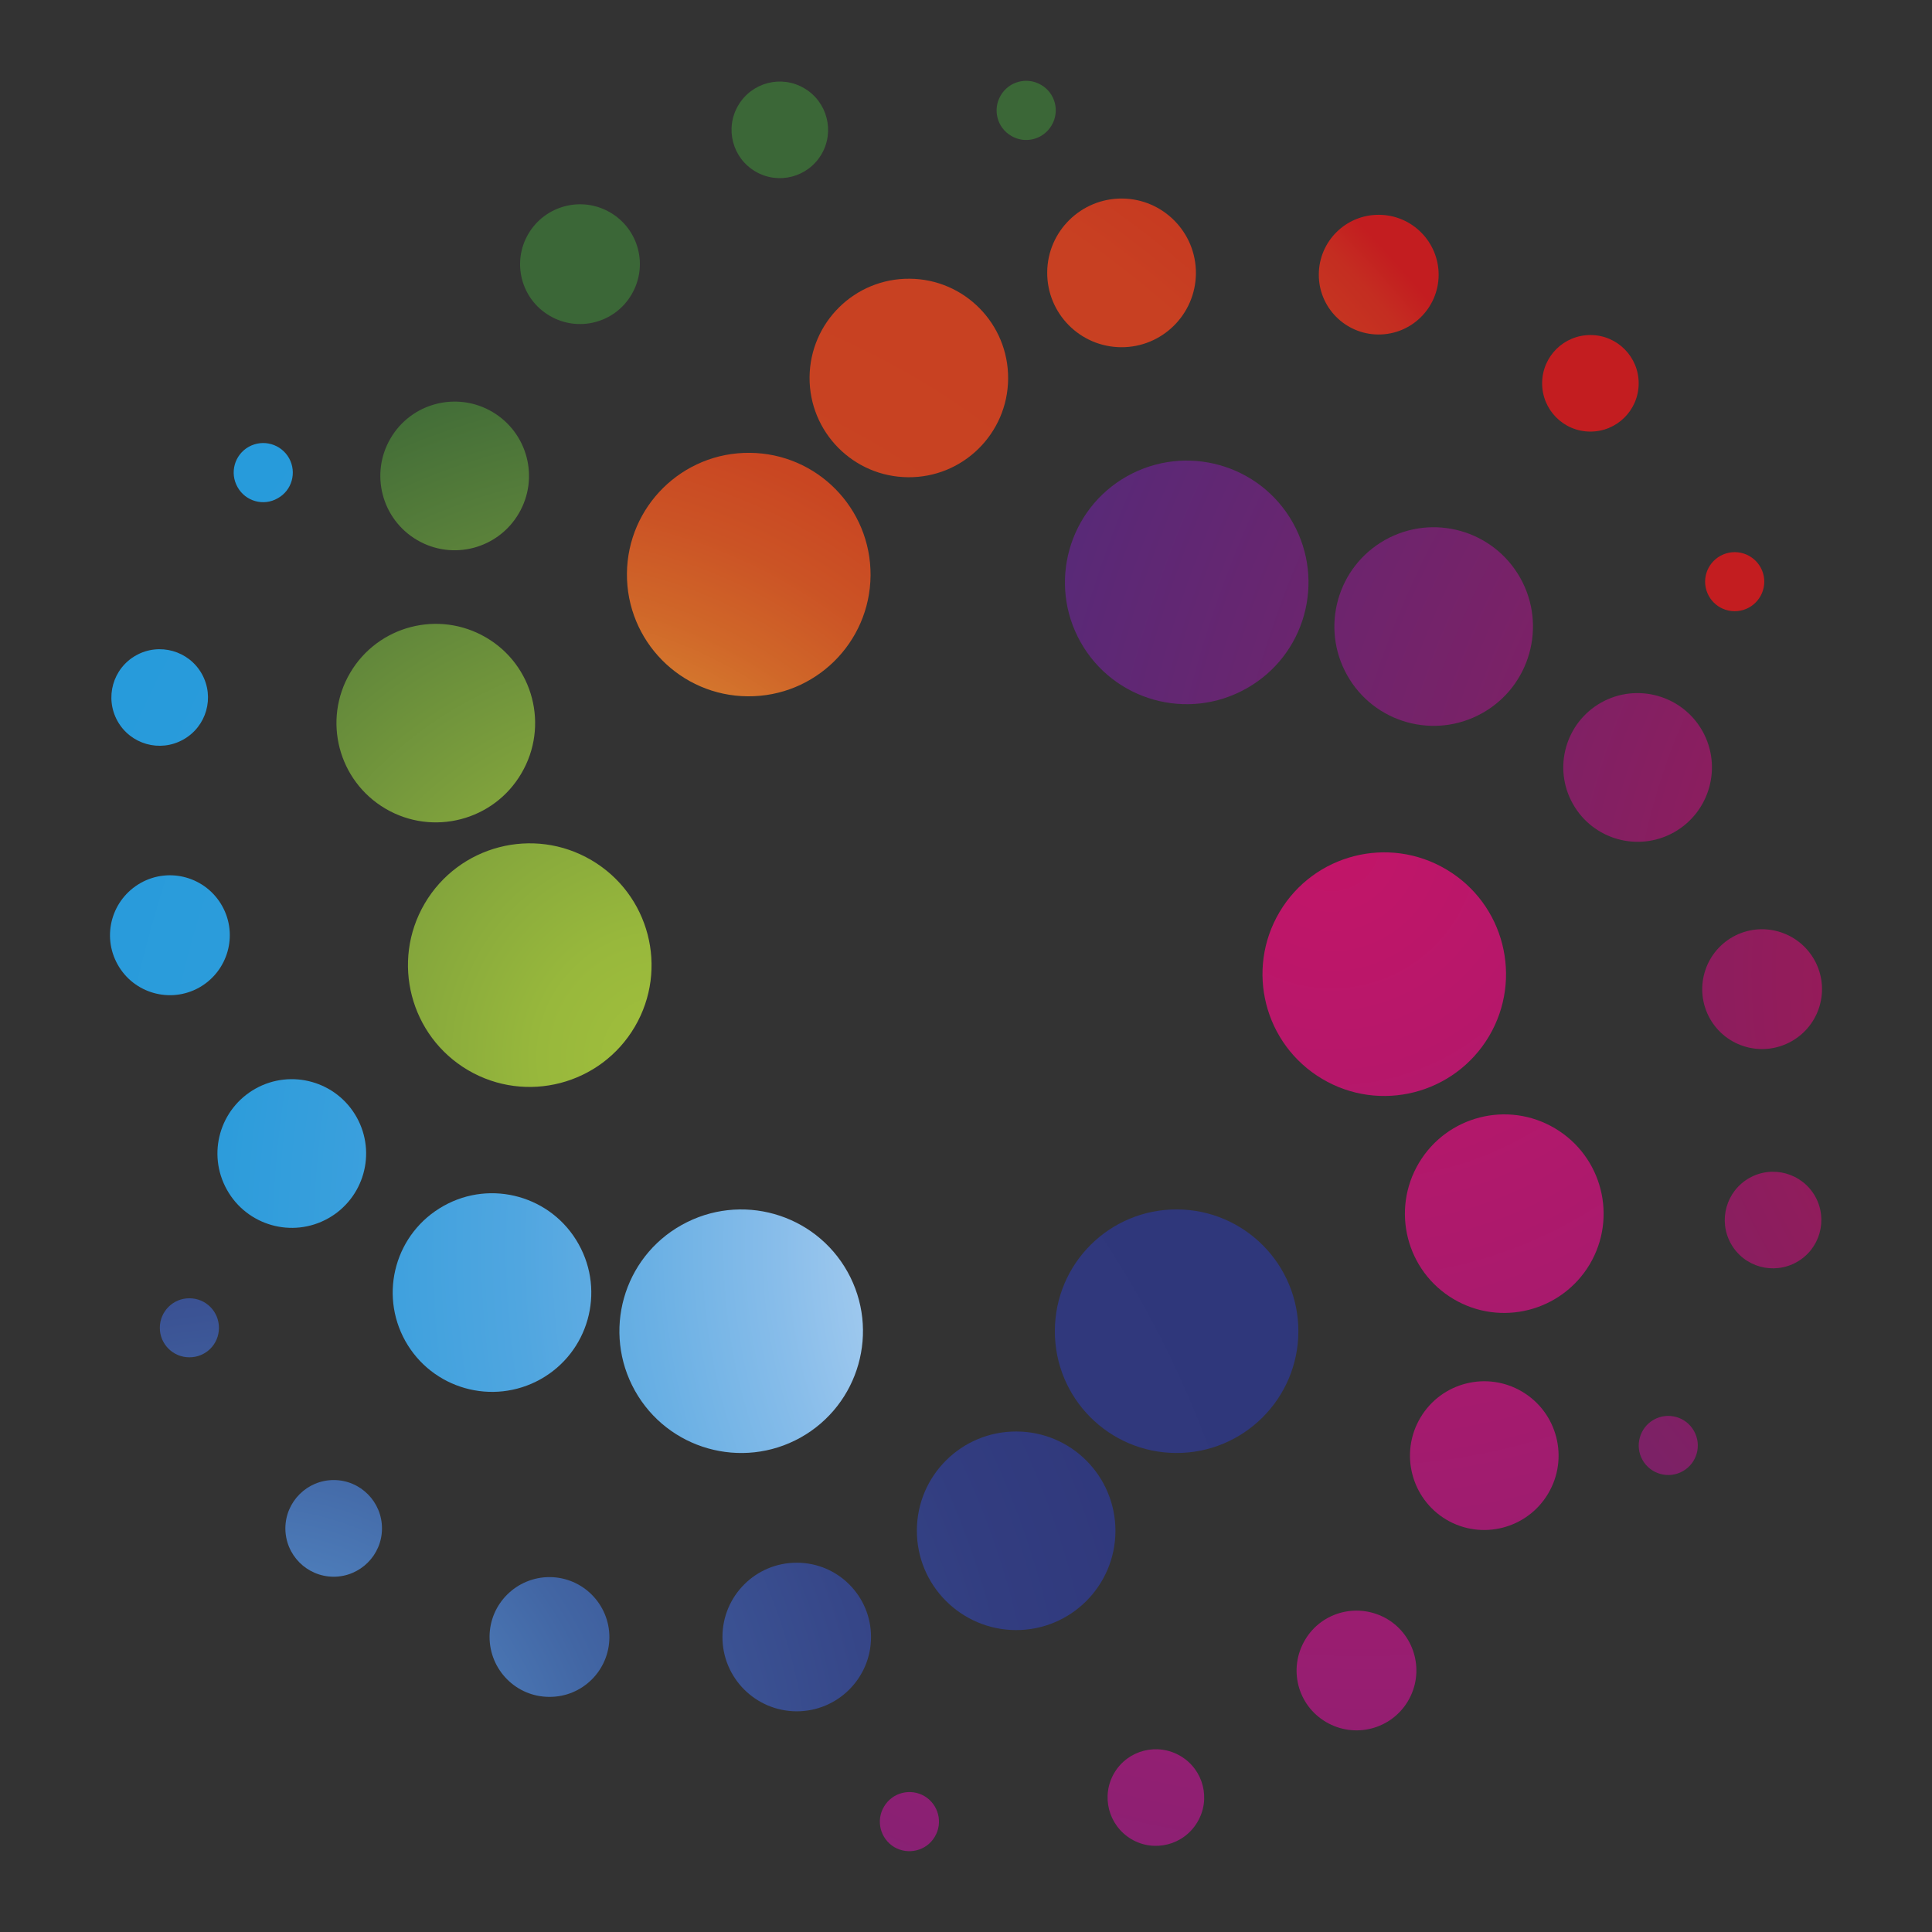 <?xml version="1.0" encoding="utf-8"?>
<!-- Generator: Adobe Illustrator 16.0.0, SVG Export Plug-In . SVG Version: 6.00 Build 0)  -->
<!DOCTYPE svg PUBLIC "-//W3C//DTD SVG 1.1//EN" "http://www.w3.org/Graphics/SVG/1.1/DTD/svg11.dtd">
<svg version="1.1" id="Layer_1" xmlns="http://www.w3.org/2000/svg" xmlns:xlink="http://www.w3.org/1999/xlink" x="0px" y="0px"
	 width="150px" height="150px" viewBox="0 0 150 150" enable-background="new 0 0 150 150" xml:space="preserve">
<rect x="0" y="0" width="150" height="150" fill="#333333" stroke="none"/>
<g>
	<g>
		
			<radialGradient id="SVGID_1_" cx="2643.376" cy="-2636.126" r="98.87" gradientTransform="matrix(0.872 -0.49 0.49 0.872 -836.557 3669.363)" gradientUnits="userSpaceOnUse">
			<stop  offset="0" style="stop-color:#B5144A"/>
			<stop  offset="1" style="stop-color:#592977"/>
		</radialGradient>
		<path fill="url(#SVGID_1_)" d="M100.379,40.584c2.557,4.556,0.941,10.326-3.615,12.873c-4.553,2.562-10.32,0.944-12.873-3.612
			c-2.553-4.551-0.934-10.317,3.615-12.873C92.063,34.419,97.821,36.03,100.379,40.584z"/>
		
			<radialGradient id="SVGID_2_" cx="2642.615" cy="-2636.255" r="98.878" gradientTransform="matrix(0.872 -0.49 0.49 0.872 -836.557 3669.363)" gradientUnits="userSpaceOnUse">
			<stop  offset="0" style="stop-color:#B5144A"/>
			<stop  offset="1" style="stop-color:#592977"/>
		</radialGradient>
		<path fill="url(#SVGID_2_)" d="M118.034,44.871c2.08,3.71,0.762,8.414-2.951,10.495c-3.713,2.083-8.41,0.767-10.492-2.946
			c-2.086-3.71-0.771-8.407,2.941-10.497C111.254,39.836,115.944,41.161,118.034,44.871z"/>
		
			<radialGradient id="SVGID_3_" cx="2642.609" cy="-2636.227" r="98.911" gradientTransform="matrix(0.872 -0.49 0.49 0.872 -836.557 3669.363)" gradientUnits="userSpaceOnUse">
			<stop  offset="0" style="stop-color:#B5144A"/>
			<stop  offset="1" style="stop-color:#592977"/>
		</radialGradient>
		<path fill="url(#SVGID_3_)" d="M132.178,56.758c1.559,2.784,0.564,6.302-2.209,7.862c-2.783,1.561-6.295,0.566-7.852-2.209
			c-1.566-2.778-0.58-6.299,2.197-7.863C127.094,52.99,130.618,53.985,132.178,56.758z"/>
		
			<radialGradient id="SVGID_4_" cx="2642.631" cy="-2636.259" r="98.918" gradientTransform="matrix(0.872 -0.49 0.49 0.872 -836.557 3669.363)" gradientUnits="userSpaceOnUse">
			<stop  offset="0" style="stop-color:#B5144A"/>
			<stop  offset="1" style="stop-color:#592977"/>
		</radialGradient>
		<path fill="url(#SVGID_4_)" d="M140.866,74.523c1.256,2.241,0.459,5.07-1.779,6.327c-2.242,1.259-5.076,0.467-6.334-1.774
			c-1.25-2.238-0.461-5.072,1.781-6.336C136.774,71.485,139.604,72.286,140.866,74.523z"/>
		
			<radialGradient id="SVGID_5_" cx="2643.049" cy="-2636.998" r="98.924" gradientTransform="matrix(0.872 -0.49 0.49 0.872 -836.557 3669.363)" gradientUnits="userSpaceOnUse">
			<stop  offset="0" style="stop-color:#B5144A"/>
			<stop  offset="1" style="stop-color:#592977"/>
		</radialGradient>
		<path fill="url(#SVGID_5_)" d="M140.93,92.886c1.012,1.807,0.371,4.093-1.434,5.103c-1.807,1.016-4.098,0.382-5.109-1.432
			c-1.01-1.8-0.365-4.086,1.436-5.1C137.625,90.441,139.915,91.083,140.93,92.886z"/>
		
			<radialGradient id="SVGID_6_" cx="2643.151" cy="-2637.236" r="98.861" gradientTransform="matrix(0.872 -0.49 0.49 0.872 -836.557 3669.363)" gradientUnits="userSpaceOnUse">
			<stop  offset="0" style="stop-color:#B5144A"/>
			<stop  offset="1" style="stop-color:#592977"/>
		</radialGradient>
		<path fill="url(#SVGID_6_)" d="M131.52,111.102c0.625,1.104,0.234,2.501-0.871,3.124c-1.105,0.621-2.506,0.228-3.129-0.879
			c-0.615-1.1-0.221-2.503,0.881-3.123C129.5,109.605,130.907,109.996,131.52,111.102z"/>
	</g>
	<g>
		
			<radialGradient id="SVGID_7_" cx="2521.597" cy="-2697.726" r="92.371" gradientTransform="matrix(0.872 -0.49 0.49 0.872 -836.557 3669.363)" gradientUnits="userSpaceOnUse">
			<stop  offset="0.187" style="stop-color:#E7B13E"/>
			<stop  offset="0.223" style="stop-color:#E2A139"/>
			<stop  offset="0.303" style="stop-color:#D78130"/>
			<stop  offset="0.382" style="stop-color:#D06729"/>
			<stop  offset="0.46" style="stop-color:#CB5325"/>
			<stop  offset="0.534" style="stop-color:#C94622"/>
			<stop  offset="0.603" style="stop-color:#C84222"/>
			<stop  offset="0.828" style="stop-color:#C84022"/>
			<stop  offset="0.909" style="stop-color:#C63921"/>
			<stop  offset="0.966" style="stop-color:#C42D21"/>
			<stop  offset="1" style="stop-color:#C31D20"/>
		</radialGradient>
		<path fill="url(#SVGID_7_)" d="M58.207,35.158c5.219,0.037,9.419,4.302,9.383,9.52c-0.045,5.228-4.31,9.424-9.534,9.383
			c-5.222-0.037-9.42-4.305-9.381-9.525C48.718,39.313,52.985,35.111,58.207,35.158z"/>
		
			<radialGradient id="SVGID_8_" cx="2521.209" cy="-2697.449" r="92.356" gradientTransform="matrix(0.872 -0.49 0.49 0.872 -836.557 3669.363)" gradientUnits="userSpaceOnUse">
			<stop  offset="0.187" style="stop-color:#E7B13E"/>
			<stop  offset="0.223" style="stop-color:#E2A139"/>
			<stop  offset="0.303" style="stop-color:#D78130"/>
			<stop  offset="0.382" style="stop-color:#D06729"/>
			<stop  offset="0.46" style="stop-color:#CB5325"/>
			<stop  offset="0.534" style="stop-color:#C94622"/>
			<stop  offset="0.603" style="stop-color:#C84222"/>
			<stop  offset="0.828" style="stop-color:#C84022"/>
			<stop  offset="0.909" style="stop-color:#C63921"/>
			<stop  offset="0.966" style="stop-color:#C42D21"/>
			<stop  offset="1" style="stop-color:#C31D20"/>
		</radialGradient>
		<path fill="url(#SVGID_8_)" d="M70.628,21.64c4.255,0.031,7.676,3.509,7.643,7.767c-0.032,4.256-3.513,7.682-7.76,7.645
			c-4.262-0.03-7.688-3.508-7.657-7.765C62.893,25.025,66.368,21.602,70.628,21.64z"/>
		
			<radialGradient id="SVGID_9_" cx="2521.041" cy="-2697.718" r="92.366" gradientTransform="matrix(0.872 -0.49 0.49 0.872 -836.557 3669.363)" gradientUnits="userSpaceOnUse">
			<stop  offset="0.187" style="stop-color:#E7B13E"/>
			<stop  offset="0.223" style="stop-color:#E2A139"/>
			<stop  offset="0.303" style="stop-color:#D78130"/>
			<stop  offset="0.382" style="stop-color:#D06729"/>
			<stop  offset="0.46" style="stop-color:#CB5325"/>
			<stop  offset="0.534" style="stop-color:#C94622"/>
			<stop  offset="0.603" style="stop-color:#C84222"/>
			<stop  offset="0.828" style="stop-color:#C84022"/>
			<stop  offset="0.909" style="stop-color:#C63921"/>
			<stop  offset="0.966" style="stop-color:#C42D21"/>
			<stop  offset="1" style="stop-color:#C31D20"/>
		</radialGradient>
		<path fill="url(#SVGID_9_)" d="M87.124,15.414c3.186,0.027,5.75,2.634,5.727,5.819c-0.029,3.188-2.633,5.751-5.816,5.725
			c-3.188-0.027-5.754-2.628-5.73-5.819C81.327,17.954,83.94,15.392,87.124,15.414z"/>
		
			<radialGradient id="SVGID_10_" cx="2520.573" cy="-2697.639" r="92.386" gradientTransform="matrix(0.872 -0.49 0.49 0.872 -836.557 3669.363)" gradientUnits="userSpaceOnUse">
			<stop  offset="0.187" style="stop-color:#E7B13E"/>
			<stop  offset="0.223" style="stop-color:#E2A139"/>
			<stop  offset="0.303" style="stop-color:#D78130"/>
			<stop  offset="0.382" style="stop-color:#D06729"/>
			<stop  offset="0.46" style="stop-color:#CB5325"/>
			<stop  offset="0.534" style="stop-color:#C94622"/>
			<stop  offset="0.603" style="stop-color:#C84222"/>
			<stop  offset="0.828" style="stop-color:#C84022"/>
			<stop  offset="0.909" style="stop-color:#C63921"/>
			<stop  offset="0.966" style="stop-color:#C42D21"/>
			<stop  offset="1" style="stop-color:#C31D20"/>
		</radialGradient>
		<path fill="url(#SVGID_10_)" d="M107.077,16.677c2.57,0.022,4.633,2.118,4.619,4.686c-0.023,2.564-2.123,4.626-4.691,4.607
			c-2.566-0.017-4.637-2.113-4.613-4.679C102.413,18.717,104.506,16.655,107.077,16.677z"/>
		
			<radialGradient id="SVGID_11_" cx="2520.414" cy="-2697.893" r="92.373" gradientTransform="matrix(0.872 -0.49 0.49 0.872 -836.557 3669.363)" gradientUnits="userSpaceOnUse">
			<stop  offset="0.187" style="stop-color:#E7B13E"/>
			<stop  offset="0.223" style="stop-color:#E2A139"/>
			<stop  offset="0.303" style="stop-color:#D78130"/>
			<stop  offset="0.382" style="stop-color:#D06729"/>
			<stop  offset="0.46" style="stop-color:#CB5325"/>
			<stop  offset="0.534" style="stop-color:#C94622"/>
			<stop  offset="0.603" style="stop-color:#C84222"/>
			<stop  offset="0.828" style="stop-color:#C84022"/>
			<stop  offset="0.909" style="stop-color:#C63921"/>
			<stop  offset="0.966" style="stop-color:#C42D21"/>
			<stop  offset="1" style="stop-color:#C31D20"/>
		</radialGradient>
		<path fill="url(#SVGID_11_)" d="M123.51,26.013c2.068,0.012,3.734,1.706,3.717,3.778c-0.02,2.075-1.705,3.731-3.773,3.718
			c-2.078-0.012-3.74-1.708-3.723-3.777C119.747,27.656,121.438,25.995,123.51,26.013z"/>
		
			<radialGradient id="SVGID_12_" cx="2520.445" cy="-2698.398" r="92.411" gradientTransform="matrix(0.872 -0.49 0.49 0.872 -836.557 3669.363)" gradientUnits="userSpaceOnUse">
			<stop  offset="0.187" style="stop-color:#E7B13E"/>
			<stop  offset="0.223" style="stop-color:#E2A139"/>
			<stop  offset="0.303" style="stop-color:#D78130"/>
			<stop  offset="0.382" style="stop-color:#D06729"/>
			<stop  offset="0.46" style="stop-color:#CB5325"/>
			<stop  offset="0.534" style="stop-color:#C94622"/>
			<stop  offset="0.603" style="stop-color:#C84222"/>
			<stop  offset="0.828" style="stop-color:#C84022"/>
			<stop  offset="0.909" style="stop-color:#C63921"/>
			<stop  offset="0.966" style="stop-color:#C42D21"/>
			<stop  offset="1" style="stop-color:#C31D20"/>
		</radialGradient>
		<path fill="url(#SVGID_12_)" d="M134.7,42.868c1.268,0.013,2.285,1.042,2.279,2.308c-0.014,1.273-1.051,2.29-2.316,2.279
			c-1.268-0.012-2.283-1.042-2.279-2.309C132.397,43.873,133.43,42.865,134.7,42.868z"/>
	</g>
	<g>
		
			<radialGradient id="SVGID_13_" cx="2530.886" cy="-2691.699" r="57.399" gradientTransform="matrix(0.872 -0.49 0.49 0.872 -836.557 3669.363)" gradientUnits="userSpaceOnUse">
			<stop  offset="0" style="stop-color:#A1BF3C"/>
			<stop  offset="0.165" style="stop-color:#98B83C"/>
			<stop  offset="0.405" style="stop-color:#81A33C"/>
			<stop  offset="0.692" style="stop-color:#60863B"/>
			<stop  offset="1" style="stop-color:#3B6737"/>
		</radialGradient>
		<path fill="url(#SVGID_13_)" d="M32.974,70.147c2.65-4.505,8.437-6.013,12.941-3.367c4.501,2.642,6.015,8.43,3.371,12.937
			c-2.64,4.496-8.432,6.016-12.941,3.375C31.842,80.449,30.333,74.649,32.974,70.147z"/>
		
			<radialGradient id="SVGID_14_" cx="2530.885" cy="-2691.699" r="57.393" gradientTransform="matrix(0.872 -0.49 0.49 0.872 -836.557 3669.363)" gradientUnits="userSpaceOnUse">
			<stop  offset="0" style="stop-color:#A1BF3C"/>
			<stop  offset="0.165" style="stop-color:#98B83C"/>
			<stop  offset="0.405" style="stop-color:#81A33C"/>
			<stop  offset="0.692" style="stop-color:#60863B"/>
			<stop  offset="1" style="stop-color:#3B6737"/>
		</radialGradient>
		<path fill="url(#SVGID_14_)" d="M27.183,52.243c2.157-3.67,6.878-4.9,10.556-2.747c3.672,2.146,4.906,6.875,2.742,10.547
			c-2.146,3.674-6.873,4.897-10.544,2.747C26.262,60.636,25.027,55.915,27.183,52.243z"/>
		
			<radialGradient id="SVGID_15_" cx="2530.887" cy="-2691.704" r="57.386" gradientTransform="matrix(0.872 -0.49 0.49 0.872 -836.557 3669.363)" gradientUnits="userSpaceOnUse">
			<stop  offset="0" style="stop-color:#A1BF3C"/>
			<stop  offset="0.165" style="stop-color:#98B83C"/>
			<stop  offset="0.405" style="stop-color:#81A33C"/>
			<stop  offset="0.692" style="stop-color:#60863B"/>
			<stop  offset="1" style="stop-color:#3B6737"/>
		</radialGradient>
		<path fill="url(#SVGID_15_)" d="M30.324,34.03c1.61-2.752,5.15-3.667,7.896-2.056c2.748,1.618,3.672,5.141,2.058,7.891
			c-1.612,2.753-5.147,3.678-7.894,2.063C29.635,40.32,28.706,36.778,30.324,34.03z"/>
		
			<radialGradient id="SVGID_16_" cx="2530.373" cy="-2691.327" r="57.383" gradientTransform="matrix(0.872 -0.49 0.49 0.872 -836.557 3669.363)" gradientUnits="userSpaceOnUse">
			<stop  offset="0" style="stop-color:#A1BF3C"/>
			<stop  offset="0.165" style="stop-color:#98B83C"/>
			<stop  offset="0.405" style="stop-color:#81A33C"/>
			<stop  offset="0.692" style="stop-color:#60863B"/>
			<stop  offset="1" style="stop-color:#3B6737"/>
		</radialGradient>
		<path fill="url(#SVGID_16_)" d="M41.02,18.158c1.304-2.212,4.148-2.957,6.362-1.659c2.225,1.3,2.956,4.146,1.653,6.364
			c-1.294,2.215-4.142,2.956-6.356,1.655C40.461,23.226,39.72,20.375,41.02,18.158z"/>
		
			<radialGradient id="SVGID_17_" cx="2530.263" cy="-2691.654" r="57.38" gradientTransform="matrix(0.872 -0.49 0.49 0.872 -836.557 3669.363)" gradientUnits="userSpaceOnUse">
			<stop  offset="0" style="stop-color:#A1BF3C"/>
			<stop  offset="0.165" style="stop-color:#98B83C"/>
			<stop  offset="0.405" style="stop-color:#81A33C"/>
			<stop  offset="0.692" style="stop-color:#60863B"/>
			<stop  offset="1" style="stop-color:#3B6737"/>
		</radialGradient>
		<path fill="url(#SVGID_17_)" d="M57.313,8.187c1.049-1.79,3.344-2.388,5.126-1.337c1.788,1.05,2.385,3.344,1.343,5.125
			c-1.05,1.79-3.353,2.392-5.137,1.336C56.866,12.268,56.263,9.976,57.313,8.187z"/>
		
			<radialGradient id="SVGID_18_" cx="2529.704" cy="-2691.423" r="57.428" gradientTransform="matrix(0.872 -0.49 0.49 0.872 -836.557 3669.363)" gradientUnits="userSpaceOnUse">
			<stop  offset="0" style="stop-color:#A1BF3C"/>
			<stop  offset="0.165" style="stop-color:#98B83C"/>
			<stop  offset="0.405" style="stop-color:#81A33C"/>
			<stop  offset="0.692" style="stop-color:#60863B"/>
			<stop  offset="1" style="stop-color:#3B6737"/>
		</radialGradient>
		<path fill="url(#SVGID_18_)" d="M77.693,7.413c0.643-1.099,2.042-1.466,3.14-0.822c1.1,0.639,1.461,2.045,0.818,3.137
			c-0.646,1.099-2.043,1.468-3.138,0.823C77.41,9.911,77.052,8.502,77.693,7.413z"/>
	</g>
	<g>
		
			<radialGradient id="SVGID_19_" cx="2567.309" cy="-2654.376" r="102.512" gradientTransform="matrix(0.872 -0.49 0.49 0.872 -836.557 3669.363)" gradientUnits="userSpaceOnUse">
			<stop  offset="0.098" style="stop-color:#FFFFFF"/>
			<stop  offset="0.128" style="stop-color:#F2F7FD"/>
			<stop  offset="0.215" style="stop-color:#CDE2F7"/>
			<stop  offset="0.306" style="stop-color:#A9CEF0"/>
			<stop  offset="0.401" style="stop-color:#88BDEA"/>
			<stop  offset="0.499" style="stop-color:#6AB0E4"/>
			<stop  offset="0.603" style="stop-color:#50A6E0"/>
			<stop  offset="0.714" style="stop-color:#3CA0DD"/>
			<stop  offset="0.838" style="stop-color:#2C9CDB"/>
			<stop  offset="1" style="stop-color:#279BDB"/>
		</radialGradient>
		<path fill="url(#SVGID_19_)" d="M49.294,107.97c-2.546-4.563-0.925-10.325,3.635-12.865c4.567-2.55,10.325-0.919,12.873,3.638
			c2.541,4.555,0.915,10.318-3.648,12.871C57.597,114.151,51.84,112.525,49.294,107.97z"/>
		
			<radialGradient id="SVGID_20_" cx="2567.649" cy="-2653.909" r="102.464" gradientTransform="matrix(0.872 -0.49 0.49 0.872 -836.557 3669.363)" gradientUnits="userSpaceOnUse">
			<stop  offset="0.098" style="stop-color:#FFFFFF"/>
			<stop  offset="0.128" style="stop-color:#F2F7FD"/>
			<stop  offset="0.215" style="stop-color:#CDE2F7"/>
			<stop  offset="0.306" style="stop-color:#A9CEF0"/>
			<stop  offset="0.401" style="stop-color:#88BDEA"/>
			<stop  offset="0.499" style="stop-color:#6AB0E4"/>
			<stop  offset="0.603" style="stop-color:#50A6E0"/>
			<stop  offset="0.714" style="stop-color:#3CA0DD"/>
			<stop  offset="0.838" style="stop-color:#2C9CDB"/>
			<stop  offset="1" style="stop-color:#279BDB"/>
		</radialGradient>
		<path fill="url(#SVGID_20_)" d="M31.468,104.114c-2.073-3.724-0.747-8.409,2.976-10.489c3.712-2.081,8.412-0.747,10.48,2.97
			c2.082,3.721,0.756,8.415-2.964,10.493C38.243,109.158,33.548,107.833,31.468,104.114z"/>
		
			<radialGradient id="SVGID_21_" cx="2567.81" cy="-2653.617" r="102.492" gradientTransform="matrix(0.872 -0.49 0.49 0.872 -836.557 3669.363)" gradientUnits="userSpaceOnUse">
			<stop  offset="0.098" style="stop-color:#FFFFFF"/>
			<stop  offset="0.128" style="stop-color:#F2F7FD"/>
			<stop  offset="0.215" style="stop-color:#CDE2F7"/>
			<stop  offset="0.306" style="stop-color:#A9CEF0"/>
			<stop  offset="0.401" style="stop-color:#88BDEA"/>
			<stop  offset="0.499" style="stop-color:#6AB0E4"/>
			<stop  offset="0.603" style="stop-color:#50A6E0"/>
			<stop  offset="0.714" style="stop-color:#3CA0DD"/>
			<stop  offset="0.838" style="stop-color:#2C9CDB"/>
			<stop  offset="1" style="stop-color:#279BDB"/>
		</radialGradient>
		<path fill="url(#SVGID_21_)" d="M17.619,92.373c-1.561-2.787-0.563-6.293,2.221-7.853c2.784-1.554,6.299-0.559,7.854,2.226
			c1.552,2.782,0.558,6.295-2.221,7.851C22.689,96.154,19.169,95.153,17.619,92.373z"/>
		
			<radialGradient id="SVGID_22_" cx="2567.822" cy="-2653.247" r="102.535" gradientTransform="matrix(0.872 -0.49 0.49 0.872 -836.557 3669.363)" gradientUnits="userSpaceOnUse">
			<stop  offset="0.098" style="stop-color:#FFFFFF"/>
			<stop  offset="0.128" style="stop-color:#F2F7FD"/>
			<stop  offset="0.215" style="stop-color:#CDE2F7"/>
			<stop  offset="0.306" style="stop-color:#A9CEF0"/>
			<stop  offset="0.401" style="stop-color:#88BDEA"/>
			<stop  offset="0.499" style="stop-color:#6AB0E4"/>
			<stop  offset="0.603" style="stop-color:#50A6E0"/>
			<stop  offset="0.714" style="stop-color:#3CA0DD"/>
			<stop  offset="0.838" style="stop-color:#2C9CDB"/>
			<stop  offset="1" style="stop-color:#279BDB"/>
		</radialGradient>
		<path fill="url(#SVGID_22_)" d="M9.13,74.878c-1.251-2.245-0.447-5.066,1.798-6.329c2.239-1.255,5.071-0.449,6.325,1.799
			c1.25,2.244,0.445,5.069-1.796,6.33C13.221,77.924,10.381,77.131,9.13,74.878z"/>
		
			<radialGradient id="SVGID_23_" cx="2567.659" cy="-2653.025" r="102.475" gradientTransform="matrix(0.872 -0.49 0.49 0.872 -836.557 3669.363)" gradientUnits="userSpaceOnUse">
			<stop  offset="0.098" style="stop-color:#FFFFFF"/>
			<stop  offset="0.128" style="stop-color:#F2F7FD"/>
			<stop  offset="0.215" style="stop-color:#CDE2F7"/>
			<stop  offset="0.306" style="stop-color:#A9CEF0"/>
			<stop  offset="0.401" style="stop-color:#88BDEA"/>
			<stop  offset="0.499" style="stop-color:#6AB0E4"/>
			<stop  offset="0.603" style="stop-color:#50A6E0"/>
			<stop  offset="0.714" style="stop-color:#3CA0DD"/>
			<stop  offset="0.838" style="stop-color:#2C9CDB"/>
			<stop  offset="1" style="stop-color:#279BDB"/>
		</radialGradient>
		<path fill="url(#SVGID_23_)" d="M9.123,55.983c-1.007-1.816-0.365-4.094,1.447-5.104c1.803-1.006,4.095-0.36,5.102,1.446
			c1.011,1.813,0.361,4.09-1.446,5.096C12.411,58.438,10.133,57.789,9.123,55.983z"/>
		
			<radialGradient id="SVGID_24_" cx="2567.418" cy="-2652.927" r="102.399" gradientTransform="matrix(0.872 -0.49 0.49 0.872 -836.557 3669.363)" gradientUnits="userSpaceOnUse">
			<stop  offset="0.098" style="stop-color:#FFFFFF"/>
			<stop  offset="0.128" style="stop-color:#F2F7FD"/>
			<stop  offset="0.215" style="stop-color:#CDE2F7"/>
			<stop  offset="0.306" style="stop-color:#A9CEF0"/>
			<stop  offset="0.401" style="stop-color:#88BDEA"/>
			<stop  offset="0.499" style="stop-color:#6AB0E4"/>
			<stop  offset="0.603" style="stop-color:#50A6E0"/>
			<stop  offset="0.714" style="stop-color:#3CA0DD"/>
			<stop  offset="0.838" style="stop-color:#2C9CDB"/>
			<stop  offset="1" style="stop-color:#279BDB"/>
		</radialGradient>
		<path fill="url(#SVGID_24_)" d="M18.442,37.818c-0.629-1.113-0.231-2.512,0.876-3.132c1.11-0.613,2.5-0.221,3.126,0.889
			c0.616,1.113,0.219,2.512-0.894,3.117C20.453,39.32,19.056,38.92,18.442,37.818z"/>
	</g>
	<g>
		
			<radialGradient id="SVGID_25_" cx="2473.429" cy="-2657.053" r="87.859" gradientTransform="matrix(0.872 -0.49 0.49 0.872 -836.557 3669.363)" gradientUnits="userSpaceOnUse">
			<stop  offset="0.089" style="stop-color:#5E9BD5"/>
			<stop  offset="0.094" style="stop-color:#5D9AD4"/>
			<stop  offset="0.205" style="stop-color:#4D7DBA"/>
			<stop  offset="0.322" style="stop-color:#4266A4"/>
			<stop  offset="0.441" style="stop-color:#3B5394"/>
			<stop  offset="0.565" style="stop-color:#364688"/>
			<stop  offset="0.694" style="stop-color:#323D80"/>
			<stop  offset="0.834" style="stop-color:#30387C"/>
			<stop  offset="1" style="stop-color:#2F377B"/>
		</radialGradient>
		<path fill="url(#SVGID_25_)" d="M91.317,112.81c-5.229-0.023-9.441-4.267-9.418-9.491c0.018-5.226,4.254-9.438,9.482-9.421
			c5.215,0.023,9.441,4.26,9.424,9.489C100.784,108.606,96.534,112.828,91.317,112.81z"/>
		
			<radialGradient id="SVGID_26_" cx="2473.654" cy="-2657.222" r="87.861" gradientTransform="matrix(0.872 -0.49 0.49 0.872 -836.557 3669.363)" gradientUnits="userSpaceOnUse">
			<stop  offset="0.089" style="stop-color:#5E9BD5"/>
			<stop  offset="0.094" style="stop-color:#5D9AD4"/>
			<stop  offset="0.205" style="stop-color:#4D7DBA"/>
			<stop  offset="0.322" style="stop-color:#4266A4"/>
			<stop  offset="0.441" style="stop-color:#3B5394"/>
			<stop  offset="0.565" style="stop-color:#364688"/>
			<stop  offset="0.694" style="stop-color:#323D80"/>
			<stop  offset="0.834" style="stop-color:#30387C"/>
			<stop  offset="1" style="stop-color:#2F377B"/>
		</radialGradient>
		<path fill="url(#SVGID_26_)" d="M78.862,126.56c-4.248-0.025-7.69-3.478-7.676-7.738c0.008-4.261,3.477-7.702,7.738-7.681
			c4.257,0.013,7.69,3.477,7.679,7.736C86.583,123.131,83.133,126.574,78.862,126.56z"/>
		
			<radialGradient id="SVGID_27_" cx="2473.996" cy="-2657.203" r="87.823" gradientTransform="matrix(0.872 -0.49 0.49 0.872 -836.557 3669.363)" gradientUnits="userSpaceOnUse">
			<stop  offset="0.089" style="stop-color:#5E9BD5"/>
			<stop  offset="0.094" style="stop-color:#5D9AD4"/>
			<stop  offset="0.205" style="stop-color:#4D7DBA"/>
			<stop  offset="0.322" style="stop-color:#4266A4"/>
			<stop  offset="0.441" style="stop-color:#3B5394"/>
			<stop  offset="0.565" style="stop-color:#364688"/>
			<stop  offset="0.694" style="stop-color:#323D80"/>
			<stop  offset="0.834" style="stop-color:#30387C"/>
			<stop  offset="1" style="stop-color:#2F377B"/>
		</radialGradient>
		<path fill="url(#SVGID_27_)" d="M61.841,132.866c-3.19-0.017-5.763-2.604-5.75-5.79c0.01-3.188,2.602-5.762,5.786-5.747
			c3.188,0.007,5.761,2.6,5.749,5.784C67.62,130.303,65.02,132.876,61.841,132.866z"/>
		
			<radialGradient id="SVGID_28_" cx="2474.415" cy="-2656.872" r="87.849" gradientTransform="matrix(0.872 -0.49 0.49 0.872 -836.557 3669.363)" gradientUnits="userSpaceOnUse">
			<stop  offset="0.089" style="stop-color:#5E9BD5"/>
			<stop  offset="0.094" style="stop-color:#5D9AD4"/>
			<stop  offset="0.205" style="stop-color:#4D7DBA"/>
			<stop  offset="0.322" style="stop-color:#4266A4"/>
			<stop  offset="0.441" style="stop-color:#3B5394"/>
			<stop  offset="0.565" style="stop-color:#364688"/>
			<stop  offset="0.694" style="stop-color:#323D80"/>
			<stop  offset="0.834" style="stop-color:#30387C"/>
			<stop  offset="1" style="stop-color:#2F377B"/>
		</radialGradient>
		<path fill="url(#SVGID_28_)" d="M42.647,131.745c-2.569-0.002-4.641-2.097-4.638-4.669c0.007-2.563,2.102-4.638,4.671-4.63
			c2.566,0.014,4.633,2.104,4.633,4.667C47.307,129.682,45.22,131.762,42.647,131.745z"/>
		
			<radialGradient id="SVGID_29_" cx="2474.369" cy="-2656.811" r="87.883" gradientTransform="matrix(0.872 -0.49 0.49 0.872 -836.557 3669.363)" gradientUnits="userSpaceOnUse">
			<stop  offset="0.089" style="stop-color:#5E9BD5"/>
			<stop  offset="0.094" style="stop-color:#5D9AD4"/>
			<stop  offset="0.205" style="stop-color:#4D7DBA"/>
			<stop  offset="0.322" style="stop-color:#4266A4"/>
			<stop  offset="0.441" style="stop-color:#3B5394"/>
			<stop  offset="0.565" style="stop-color:#364688"/>
			<stop  offset="0.694" style="stop-color:#323D80"/>
			<stop  offset="0.834" style="stop-color:#30387C"/>
			<stop  offset="1" style="stop-color:#2F377B"/>
		</radialGradient>
		<path fill="url(#SVGID_29_)" d="M25.899,122.417c-2.08-0.011-3.747-1.695-3.743-3.767c0.01-2.066,1.695-3.742,3.764-3.74
			c2.071,0.006,3.747,1.697,3.737,3.769C29.652,120.745,27.961,122.42,25.899,122.417z"/>
		
			<radialGradient id="SVGID_30_" cx="2474.472" cy="-2656.458" r="87.852" gradientTransform="matrix(0.872 -0.49 0.49 0.872 -836.557 3669.363)" gradientUnits="userSpaceOnUse">
			<stop  offset="0.089" style="stop-color:#5E9BD5"/>
			<stop  offset="0.094" style="stop-color:#5D9AD4"/>
			<stop  offset="0.205" style="stop-color:#4D7DBA"/>
			<stop  offset="0.322" style="stop-color:#4266A4"/>
			<stop  offset="0.441" style="stop-color:#3B5394"/>
			<stop  offset="0.565" style="stop-color:#364688"/>
			<stop  offset="0.694" style="stop-color:#323D80"/>
			<stop  offset="0.834" style="stop-color:#30387C"/>
			<stop  offset="1" style="stop-color:#2F377B"/>
		</radialGradient>
		<path fill="url(#SVGID_30_)" d="M14.699,105.381c-1.267,0-2.294-1.029-2.29-2.295c0.004-1.271,1.035-2.297,2.305-2.288
			c1.272,0.005,2.29,1.033,2.284,2.304C16.998,104.374,15.966,105.387,14.699,105.381z"/>
	</g>
	<g>
		
			<radialGradient id="SVGID_31_" cx="2584.33" cy="-2680.756" r="97.987" gradientTransform="matrix(0.872 -0.49 0.49 0.872 -836.557 3669.363)" gradientUnits="userSpaceOnUse">
			<stop  offset="0" style="stop-color:#C21568"/>
			<stop  offset="1" style="stop-color:#822275"/>
		</radialGradient>
		<path fill="url(#SVGID_31_)" d="M115.604,80.461c-2.674,4.494-8.475,5.973-12.961,3.298c-4.49-2.673-5.965-8.469-3.291-12.963
			c2.666-4.483,8.463-5.96,12.947-3.289C116.797,70.175,118.262,75.978,115.604,80.461z"/>
		
			<radialGradient id="SVGID_32_" cx="2586.309" cy="-2679.912" r="97.964" gradientTransform="matrix(0.872 -0.49 0.49 0.872 -836.557 3669.363)" gradientUnits="userSpaceOnUse">
			<stop  offset="0" style="stop-color:#C21568"/>
			<stop  offset="1" style="stop-color:#822275"/>
		</radialGradient>
		<path fill="url(#SVGID_32_)" d="M123.422,98.168c-2.184,3.652-6.912,4.862-10.576,2.688c-3.662-2.175-4.863-6.905-2.68-10.568
			c2.178-3.654,6.9-4.86,10.559-2.686C124.393,89.777,125.598,94.505,123.422,98.168z"/>
		
			<radialGradient id="SVGID_33_" cx="2586.525" cy="-2680.264" r="98.004" gradientTransform="matrix(0.872 -0.49 0.49 0.872 -836.557 3669.363)" gradientUnits="userSpaceOnUse">
			<stop  offset="0" style="stop-color:#C21568"/>
			<stop  offset="1" style="stop-color:#822275"/>
		</radialGradient>
		<path fill="url(#SVGID_33_)" d="M120.198,115.96c-1.625,2.745-5.17,3.646-7.914,2.02c-2.727-1.631-3.633-5.176-2.002-7.915
			c1.627-2.746,5.168-3.64,7.902-2.014C120.926,109.678,121.825,113.229,120.198,115.96z"/>
		
			<radialGradient id="SVGID_34_" cx="2586.816" cy="-2680.417" r="97.982" gradientTransform="matrix(0.872 -0.49 0.49 0.872 -836.557 3669.363)" gradientUnits="userSpaceOnUse">
			<stop  offset="0" style="stop-color:#C21568"/>
			<stop  offset="1" style="stop-color:#822275"/>
		</radialGradient>
		<path fill="url(#SVGID_34_)" d="M109.313,132.074c-1.311,2.206-4.158,2.928-6.371,1.617c-2.219-1.313-2.936-4.155-1.613-6.379
			c1.309-2.206,4.158-2.913,6.371-1.613C109.901,127.009,110.627,129.861,109.313,132.074z"/>
		
			<radialGradient id="SVGID_35_" cx="2587.162" cy="-2680.51" r="97.991" gradientTransform="matrix(0.872 -0.49 0.49 0.872 -836.557 3669.363)" gradientUnits="userSpaceOnUse">
			<stop  offset="0" style="stop-color:#C21568"/>
			<stop  offset="1" style="stop-color:#822275"/>
		</radialGradient>
		<path fill="url(#SVGID_35_)" d="M92.963,141.47c-1.055,1.786-3.357,2.374-5.135,1.315c-1.779-1.065-2.367-3.358-1.313-5.14
			c1.059-1.783,3.355-2.365,5.145-1.304C93.44,137.397,94.028,139.692,92.963,141.47z"/>
		
			<radialGradient id="SVGID_36_" cx="2587.425" cy="-2680.313" r="97.992" gradientTransform="matrix(0.872 -0.49 0.49 0.872 -836.557 3669.363)" gradientUnits="userSpaceOnUse">
			<stop  offset="0" style="stop-color:#C21568"/>
			<stop  offset="1" style="stop-color:#822275"/>
		</radialGradient>
		<path fill="url(#SVGID_36_)" d="M72.578,142.603c-0.641,1.091-2.053,1.445-3.149,0.806c-1.086-0.66-1.447-2.061-0.789-3.152
			c0.646-1.091,2.052-1.445,3.144-0.801C72.868,140.106,73.229,141.516,72.578,142.603z"/>
	</g>
</g>
</svg>
